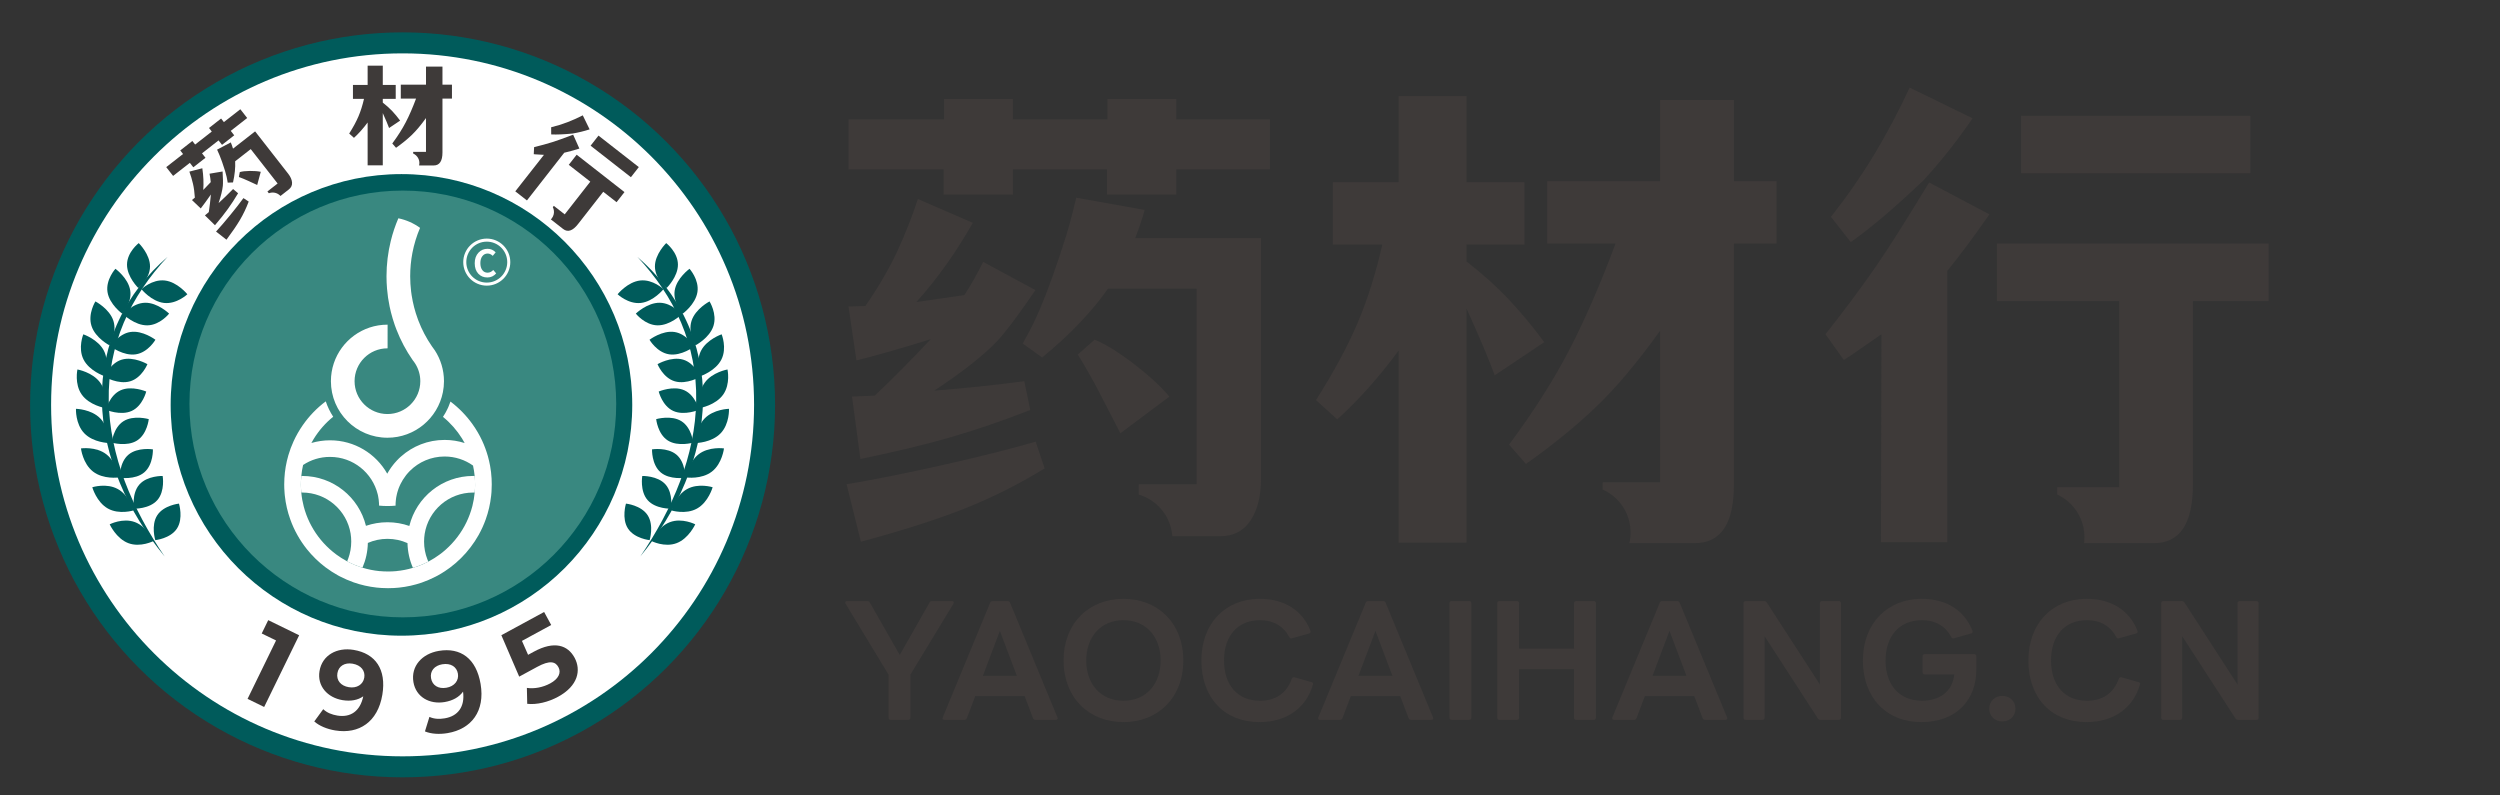 <?xml version="1.0" encoding="utf-8"?>
<!-- Generator: Adobe Illustrator 16.0.0, SVG Export Plug-In . SVG Version: 6.00 Build 0)  -->
<!DOCTYPE svg PUBLIC "-//W3C//DTD SVG 1.1//EN" "http://www.w3.org/Graphics/SVG/1.1/DTD/svg11.dtd">
<svg version="1.1" id="图层_1" xmlns="http://www.w3.org/2000/svg" xmlns:xlink="http://www.w3.org/1999/xlink" x="0px" y="0px"
	 width="249.449px" height="79.371px" viewBox="0 0 249.449 79.371" enable-background="new 0 0 249.449 79.371"
	 xml:space="preserve">
<rect x="0" y="0" width="249.449" height="79.371" fill="#333333" stroke="none"/>
<g>
	<path fill="#3E3A39" d="M116.968,54.247l-0.073-0.508C116.935,53.904,116.954,54.072,116.968,54.247z"/>
	<g>
		<g>
			<path fill="#3E3A39" d="M88.663,71.616v-4.294l-4.294-7.086c-0.08-0.146-0.016-0.259,0.146-0.259h2.034
				c0.113,0,0.193,0.048,0.242,0.146l2.986,5.229l2.97-5.229c0.049-0.098,0.129-0.146,0.242-0.146h2.001
				c0.162,0,0.226,0.113,0.145,0.259l-4.293,7.069v4.311c0,0.129-0.081,0.209-0.21,0.209h-1.76
				C88.743,71.825,88.663,71.745,88.663,71.616z"/>
			<path fill="#3E3A39" d="M94.068,71.583l4.73-11.444c0.049-0.113,0.129-0.161,0.242-0.161h1.501c0.113,0,0.194,0.048,0.242,0.161
				l4.729,11.444c0.064,0.146-0.016,0.242-0.161,0.242h-2.034c-0.113,0-0.193-0.048-0.242-0.16l-0.839-2.212h-4.923l-0.839,2.212
				c-0.049,0.112-0.129,0.16-0.243,0.16h-2.001C94.084,71.825,94.003,71.729,94.068,71.583z M101.461,67.434l-1.695-4.486
				l-1.695,4.486H101.461z"/>
			<path fill="#3E3A39" d="M106.124,65.902c0-3.714,2.518-6.151,5.973-6.151c3.454,0,5.972,2.438,5.972,6.151
				c0,3.713-2.518,6.149-5.972,6.149C108.642,72.051,106.124,69.615,106.124,65.902z M115.809,65.902c0-2.341-1.437-4.02-3.712-4.02
				c-2.276,0-3.713,1.679-3.713,4.02c0,2.34,1.437,4.02,3.713,4.02C114.373,69.921,115.809,68.242,115.809,65.902z"/>
			<path fill="#3E3A39" d="M119.874,65.902c0-3.729,2.421-6.151,5.812-6.151c2.485,0,4.277,1.163,5.068,3.181
				c0.049,0.13,0,0.242-0.129,0.274l-1.728,0.484c-0.113,0.032-0.211-0.017-0.258-0.129c-0.566-1.082-1.582-1.679-2.922-1.679
				c-2.26,0-3.584,1.598-3.584,4.02c0,2.437,1.34,4.02,3.584,4.02c1.517,0,2.647-0.711,3.18-2.196
				c0.049-0.129,0.129-0.178,0.258-0.145l1.712,0.484c0.129,0.031,0.178,0.112,0.146,0.209c-0.631,2.229-2.471,3.777-5.36,3.777
				C122.182,72.051,119.874,69.63,119.874,65.902z"/>
			<path fill="#3E3A39" d="M131.543,71.583l4.729-11.444c0.049-0.113,0.129-0.161,0.242-0.161h1.501
				c0.113,0,0.194,0.048,0.243,0.161l4.729,11.444c0.064,0.146-0.017,0.242-0.161,0.242h-2.034c-0.113,0-0.194-0.048-0.243-0.16
				l-0.838-2.212h-4.924l-0.84,2.212c-0.048,0.112-0.129,0.16-0.241,0.16h-2.002C131.559,71.825,131.479,71.729,131.543,71.583z
				 M138.935,67.434l-1.693-4.486l-1.695,4.486H138.935z"/>
			<path fill="#3E3A39" d="M144.631,71.616V60.187c0-0.129,0.081-0.21,0.21-0.21h1.76c0.129,0,0.21,0.081,0.21,0.21v11.429
				c0,0.129-0.081,0.209-0.21,0.209h-1.76C144.712,71.825,144.631,71.745,144.631,71.616z"/>
			<path fill="#3E3A39" d="M149.392,71.616V60.187c0-0.129,0.081-0.21,0.21-0.21h1.76c0.129,0,0.21,0.081,0.21,0.21v4.535h5.488
				v-4.535c0-0.129,0.081-0.21,0.21-0.21h1.759c0.129,0,0.21,0.081,0.21,0.21v11.429c0,0.129-0.081,0.209-0.21,0.209h-1.759
				c-0.129,0-0.21-0.08-0.21-0.209v-4.843h-5.488v4.843c0,0.129-0.081,0.209-0.21,0.209h-1.76
				C149.473,71.825,149.392,71.745,149.392,71.616z"/>
			<path fill="#3E3A39" d="M160.882,71.583l4.73-11.444c0.048-0.113,0.129-0.161,0.242-0.161h1.501c0.113,0,0.194,0.048,0.242,0.161
				l4.729,11.444c0.064,0.146-0.016,0.242-0.161,0.242h-2.034c-0.113,0-0.193-0.048-0.242-0.16l-0.839-2.212h-4.924l-0.839,2.212
				c-0.049,0.112-0.129,0.16-0.242,0.16h-2.002C160.898,71.825,160.818,71.729,160.882,71.583z M168.275,67.434l-1.695-4.486
				l-1.694,4.486H168.275z"/>
			<path fill="#3E3A39" d="M173.972,71.616V60.187c0-0.129,0.08-0.21,0.209-0.21h1.856c0.113,0,0.193,0.048,0.259,0.146l5.294,8.183
				v-8.118c0-0.129,0.081-0.21,0.21-0.21h1.68c0.129,0,0.209,0.081,0.209,0.21v11.429c0,0.129-0.08,0.209-0.209,0.209h-1.841
				c-0.113,0-0.193-0.048-0.258-0.145l-5.311-8.2v8.136c0,0.129-0.082,0.209-0.211,0.209h-1.679
				C174.052,71.825,173.972,71.745,173.972,71.616z"/>
			<path fill="#3E3A39" d="M185.881,65.902c0-3.714,2.454-6.151,5.86-6.151c2.485,0,4.277,1.163,5.068,3.181
				c0.049,0.13,0,0.242-0.129,0.274l-1.728,0.484c-0.113,0.032-0.21-0.017-0.258-0.129c-0.565-1.082-1.583-1.679-2.922-1.679
				c-2.276,0-3.632,1.614-3.632,4.035s1.372,4.004,3.632,4.004c1.743,0,3.051-0.904,3.229-2.632h-2.954
				c-0.13,0-0.21-0.081-0.21-0.21v-1.598c0-0.13,0.08-0.211,0.21-0.211h4.939c0.129,0,0.21,0.081,0.21,0.211v1.339
				c0,2.954-1.922,5.23-5.488,5.23C188.222,72.051,185.881,69.615,185.881,65.902z"/>
			<path fill="#3E3A39" d="M198.485,70.711c0-0.743,0.565-1.275,1.308-1.275c0.743,0,1.309,0.532,1.309,1.275
				c0,0.742-0.565,1.275-1.309,1.275C199.051,71.987,198.485,71.454,198.485,70.711z"/>
			<path fill="#3E3A39" d="M202.392,65.902c0-3.729,2.421-6.151,5.81-6.151c2.487,0,4.278,1.163,5.07,3.181
				c0.048,0.13,0,0.242-0.13,0.274l-1.728,0.484c-0.112,0.032-0.209-0.017-0.258-0.129c-0.565-1.082-1.582-1.679-2.922-1.679
				c-2.261,0-3.584,1.598-3.584,4.02c0,2.437,1.341,4.02,3.584,4.02c1.518,0,2.647-0.711,3.18-2.196
				c0.049-0.129,0.13-0.178,0.259-0.145l1.711,0.484c0.129,0.031,0.178,0.112,0.146,0.209c-0.629,2.229-2.47,3.777-5.359,3.777
				C204.699,72.051,202.392,69.63,202.392,65.902z"/>
			<path fill="#3E3A39" d="M215.642,71.616V60.187c0-0.129,0.08-0.21,0.209-0.21h1.856c0.113,0,0.193,0.048,0.259,0.146l5.294,8.183
				v-8.118c0-0.129,0.081-0.21,0.21-0.21h1.68c0.129,0,0.21,0.081,0.21,0.21v11.429c0,0.129-0.081,0.209-0.21,0.209h-1.841
				c-0.113,0-0.193-0.048-0.258-0.145l-5.311-8.2v8.136c0,0.129-0.082,0.209-0.211,0.209h-1.679
				C215.722,71.825,215.642,71.745,215.642,71.616z"/>
		</g>
		<path fill="#3E3A39" d="M159.947,48.862h-0.034v-0.015C159.924,48.853,159.938,48.857,159.947,48.862z"/>
		<g>
			<g>
				<path fill="#3E3A39" d="M103.341,44.069c-2.5,0.727-5.583,1.498-9.236,2.322c-3.659,0.822-6.872,1.468-9.634,1.928l1.43,5.733
					c4.051-1.091,7.462-2.176,10.229-3.262c2.767-1.09,5.466-2.438,8.103-4.051L103.341,44.069z M93.213,38.98
					c2.801-1.847,4.885-3.484,6.251-4.914c0.843-0.881,2.127-2.593,3.852-5.117l-5.214-2.815c-0.591,1.187-1.216,2.292-1.875,3.31
					l-4.792,0.693c2.074-2.307,3.955-4.943,5.631-7.904l-5.481-2.374c-0.596,1.812-1.284,3.566-2.079,5.262
					c-0.79,1.696-1.841,3.499-3.16,5.413l-1.682,0.048l0.79,5.384c1.978-0.495,4.449-1.202,7.415-2.123
					c-1.88,2.007-3.741,3.887-5.583,5.631l-2.273,0.098l0.838,6.226c3.654-0.756,6.722-1.497,9.188-2.224
					c2.472-0.722,5.06-1.613,7.759-2.665l-0.592-2.87C99.145,38.438,96.145,38.748,93.213,38.98z M113.619,49.346v0.01h0.025
					C113.634,49.356,113.625,49.351,113.619,49.346z M116.896,52.938l0.073,0.508C116.954,53.271,116.935,53.103,116.896,52.938z
					 M117.375,11.906V9.88h-6.867v2.026h-9.44V9.88h-6.867v2.026h-9.537v4.991h9.489v2.521h6.915v-2.521h9.387v2.521h6.92v-2.521
					h9.339v-4.991H117.375z M113.077,36.262c-1.517-1.154-2.801-1.943-3.857-2.37l-1.677,1.483c0.756,1.216,1.488,2.51,2.195,3.876
					c0.712,1.368,1.396,2.696,2.054,3.98l4.89-3.659C115.791,38.521,114.589,37.415,113.077,36.262z"/>
				<path fill="#3E3A39" d="M125.822,23.764v24.012c0,1.711-0.344,3.097-1.037,4.148c-0.693,1.057-1.711,1.58-3.063,1.58h-4.745
					l-0.004-0.039c0-0.005,0-0.015-0.005-0.02c-0.015-0.175-0.034-0.343-0.073-0.508c0-0.01,0-0.025-0.005-0.035
					c-0.344-1.695-1.609-3.058-3.247-3.547c-0.01,0-0.019-0.005-0.025-0.01v-1.027h5.782V28.803h-8.844
					c-1.648,2.336-3.838,4.629-6.571,6.867l-1.929-1.386c0.46-0.988,1.522-2.272,3.722-8.887c0.068-0.199,0.063-0.238,0.082-0.286
					c0.117-0.306,0.117-0.34,0.175-0.509c0.475-1.411,0.926-3.038,1.352-4.875l6.823,1.222c-0.165,0.659-0.475,1.593-0.94,2.815
					H125.822z"/>
				<path fill="#3E3A39" d="M113.619,49.346c0.006,0.005,0.015,0.01,0.025,0.01h-0.025V49.346z"/>
			</g>
			<g>
				<path fill="#3E3A39" d="M150.6,29.938c-1.202-1.284-2.627-2.568-4.274-3.853v-1.682h5.781v-6.223h-5.781V9.584h-6.77v8.597
					h-6.566v6.223h4.938c-0.659,2.898-1.483,5.51-2.472,7.831c-0.988,2.322-2.369,4.885-4.148,7.686l2.122,1.924
					c2.108-1.909,4.153-4.197,6.126-6.867v19.171h6.77V30.781c1.387,3.063,2.321,5.282,2.815,6.668l4.943-3.31
					C152.965,32.623,151.801,31.222,150.6,29.938z M159.913,48.847v0.015h0.034C159.938,48.857,159.924,48.853,159.913,48.847z"/>
				<path fill="#3E3A39" d="M177.258,18.08v6.227h-4.25v24.061c0,3.887-1.304,5.829-3.906,5.829h-6.518l-0.005-0.014v-0.005
					c0.082-0.335,0.121-0.688,0.121-1.047c0-0.786-0.194-1.527-0.537-2.176v-0.005c-0.485-0.921-1.266-1.657-2.216-2.089
					c-0.01-0.005-0.023-0.009-0.034-0.015v-0.727h5.733V33c-2.273,3.164-4.4,5.694-6.377,7.584c-1.973,1.896-4.313,3.8-7.012,5.708
					l-1.683-1.928c2.472-3.325,4.487-6.504,6.053-9.533c1.565-3.034,3.087-6.542,4.57-10.525h-6.818V18.08h11.267V9.977h7.361v8.103
					H177.258z"/>
			</g>
			<g>
				<path fill="#3E3A39" d="M196.82,11.804l-6.275-3.063c-1.086,2.34-2.263,4.565-3.532,6.673c-1.271,2.108-2.709,4.182-4.322,6.222
					l1.977,2.52c2.104-1.482,4.448-3.495,7.244-6.151l0.068-0.071C193.725,16.025,195.338,13.979,196.82,11.804z M192.488,18.206
					c-2.268,3.736-4.018,6.503-5.253,8.301c-1.415,2.055-3.111,4.338-5.089,6.843l1.828,2.567l0.692-0.445
					c0.528-0.364,1.546-1.071,3.063-2.122l-0.048,20.75h6.619V27.025c1.216-1.483,2.617-3.363,4.202-5.636L192.488,18.206z
					 M205.268,49.342v0.014h0.029L205.268,49.342z M201.662,11.557v5.733h22.878v-5.733H201.662z"/>
				<path fill="#3E3A39" d="M226.366,24.307v5.733h-7.559v18.328c0,3.887-1.304,5.829-3.901,5.829h-6.959
					c0.024-0.198,0.039-0.401,0.039-0.605c0-0.649-0.131-1.27-0.373-1.831c-0.451-1.057-1.28-1.915-2.316-2.404l-0.029-0.014v-0.728
					h6.179V30.04h-12.202v-5.733H226.366z"/>
			</g>
		</g>
		<polygon fill="#3E3A39" points="205.297,49.356 205.268,49.356 205.268,49.342 		"/>
	</g>
	<g>
		<g>
			<g>
				<g>
					<circle fill="#005B5B" cx="40.17" cy="40.396" r="37.167"/>
					<circle fill="#FFFFFF" cx="40.17" cy="40.396" r="35.071"/>
					<g>
						<g>
							<g>
								<path fill="#3E3A39" d="M26.763,61.878l3.087,1.508l-3.493,7.156l-1.656-0.809l2.844-5.828l-1.431-0.697L26.763,61.878z"/>
								<path fill="#3E3A39" d="M38.15,69.32c-0.451,2.713-2.328,3.957-4.706,3.563c-0.83-0.137-1.595-0.459-2.086-0.898
									l0.895-1.223c0.377,0.361,0.866,0.547,1.404,0.637c1.301,0.215,2.282-0.418,2.589-1.922
									c-0.536,0.383-1.25,0.518-2.069,0.383c-1.514-0.252-2.543-1.414-2.297-2.895c0.266-1.604,1.746-2.395,3.406-2.119
									C37.461,65.207,38.571,66.785,38.15,69.32z M36.347,67.615c0.111-0.674-0.311-1.25-1.175-1.395
									c-0.774-0.127-1.387,0.23-1.506,0.949c-0.119,0.717,0.332,1.266,1.139,1.398C35.602,68.701,36.233,68.298,36.347,67.615z"/>
								<path fill="#3E3A39" d="M47.953,68.24c0.461,2.713-0.907,4.504-3.285,4.908c-0.83,0.143-1.659,0.086-2.267-0.168
									l0.446-1.449c0.476,0.219,0.998,0.234,1.536,0.143c1.301-0.221,2.021-1.139,1.82-2.664c-0.382,0.539-1.013,0.9-1.832,1.039
									c-1.514,0.258-2.867-0.504-3.119-1.984c-0.272-1.604,0.868-2.836,2.528-3.119C45.957,64.576,47.522,65.705,47.953,68.24z
									 M45.69,67.216c-0.115-0.672-0.703-1.08-1.567-0.934c-0.774,0.131-1.236,0.672-1.114,1.389
									c0.122,0.719,0.728,1.09,1.535,0.951C45.341,68.488,45.807,67.9,45.69,67.216z"/>
								<path fill="#3E3A39" d="M53.263,65.027c2.069-1.125,3.394-0.641,4.067,0.598c0.673,1.24,0.351,2.813-1.648,3.9
									c-0.969,0.527-2.135,0.811-3.076,0.701l-0.034-1.588c0.747,0.111,1.602-0.055,2.331-0.451
									c0.81-0.439,1.125-1.051,0.815-1.621c-0.299-0.551-0.854-0.715-2.124-0.023l-1.789,0.971l-1.781-4.133l4.268-2.318
									l0.706,1.299l-2.918,1.586l0.612,1.389L53.263,65.027z"/>
							</g>
						</g>
						<g>
							<g>
								<g>
									<path fill="#005B5B" d="M63.602,25.635c2.012,1.74,3.714,3.867,4.855,6.318c1.154,2.44,1.739,5.187,1.694,7.976
										c-0.026,1.395-0.192,2.797-0.496,4.18c-0.311,1.383-0.737,2.748-1.293,4.064c-1.094,2.648-2.645,5.119-4.473,7.35
										c1.618-2.371,2.986-4.885,3.975-7.502c0.98-2.613,1.568-5.344,1.6-8.043c0.056-2.702-0.477-5.354-1.5-7.782
										C66.934,29.769,65.421,27.57,63.602,25.635z"/>
									<path fill="#005B5B" d="M69.372,52.316c0,0-0.648,1.422-1.859,1.879c-1.21,0.461-2.525-0.217-2.525-0.217
										s0.648-1.418,1.859-1.879C68.057,51.642,69.372,52.316,69.372,52.316z"/>
									<path fill="#005B5B" d="M62.459,50.25c0,0,1.514,0.156,2.164,1.162c0.653,1.008,0.198,2.484,0.198,2.484
										s-1.512-0.154-2.164-1.162C62.003,51.73,62.459,50.25,62.459,50.25z"/>
									<path fill="#005B5B" d="M64.085,47.492c0,0,1.537-0.045,2.328,0.857c0.79,0.9,0.532,2.408,0.532,2.408
										S65.407,50.8,64.618,49.9C63.829,48.998,64.085,47.492,64.085,47.492z"/>
									<path fill="#005B5B" d="M65.059,44.837c0,0,1.536-0.242,2.449,0.539c0.914,0.781,0.858,2.291,0.858,2.291
										s-1.535,0.244-2.448-0.537C65.005,46.347,65.059,44.837,65.059,44.837z"/>
									<path fill="#005B5B" d="M65.473,41.82c0,0,1.505-0.438,2.525,0.211c1.022,0.646,1.17,2.133,1.17,2.133
										s-1.507,0.438-2.528-0.209C65.62,43.308,65.473,41.82,65.473,41.82z"/>
									<path fill="#005B5B" d="M65.726,39.067c0,0,1.451-0.625,2.562-0.122c1.109,0.502,1.458,1.941,1.458,1.941
										s-1.451,0.623-2.561,0.121C66.075,40.505,65.726,39.067,65.726,39.067z"/>
									<path fill="#005B5B" d="M65.608,36.336c0,0,1.37-0.801,2.55-0.453c1.181,0.348,1.725,1.712,1.725,1.712
										s-1.37,0.8-2.55,0.452C66.152,37.7,65.608,36.336,65.608,36.336z"/>
									<path fill="#005B5B" d="M64.808,33.901c0,0,1.266-0.962,2.497-0.775c1.229,0.188,1.958,1.454,1.958,1.454
										s-1.266,0.962-2.496,0.775C65.537,35.168,64.808,33.901,64.808,33.901z"/>
									<path fill="#005B5B" d="M63.442,31.292c0,0,1.14-1.107,2.398-1.083c1.258,0.023,2.16,1.17,2.16,1.17
										s-1.14,1.108-2.398,1.084C64.344,32.438,63.442,31.292,63.442,31.292z"/>
									<path fill="#005B5B" d="M61.624,29.361c0,0,0.993-1.234,2.257-1.374c1.265-0.14,2.322,0.866,2.322,0.866
										s-0.993,1.233-2.258,1.375C62.682,30.368,61.624,29.361,61.624,29.361z"/>
									<path fill="#005B5B" d="M71.107,48.617c0,0-0.417,1.486-1.553,2.123c-1.136,0.639-2.563,0.189-2.563,0.189
										s0.417-1.486,1.553-2.123C69.681,48.166,71.107,48.617,71.107,48.617z"/>
									<path fill="#005B5B" d="M72.239,44.742c0,0-0.174,1.512-1.207,2.313c-1.033,0.799-2.535,0.586-2.535,0.586
										s0.176-1.51,1.208-2.311C70.739,44.527,72.239,44.742,72.239,44.742z"/>
									<path fill="#005B5B" d="M72.738,40.791c0,0,0.072,1.498-0.832,2.441c-0.902,0.941-2.438,0.971-2.438,0.971
										s-0.073-1.498,0.83-2.439C71.201,40.82,72.738,40.791,72.738,40.791z"/>
									<path fill="#005B5B" d="M72.589,36.865c0,0,0.318,1.448-0.43,2.506c-0.749,1.06-2.281,1.331-2.281,1.331
										s-0.319-1.447,0.43-2.507C71.057,37.136,72.589,36.865,72.589,36.865z"/>
									<path fill="#005B5B" d="M72.005,33.357c0,0,0.555,1.359-0.021,2.509c-0.575,1.15-2.065,1.656-2.065,1.656
										s-0.555-1.36,0.021-2.51C70.516,33.863,72.005,33.357,72.005,33.357z"/>
									<path fill="#005B5B" d="M70.798,30.075c0,0,0.778,1.235,0.39,2.446c-0.388,1.21-1.796,1.937-1.796,1.937
										s-0.778-1.235-0.39-2.445C69.39,30.802,70.798,30.075,70.798,30.075z"/>
									<path fill="#005B5B" d="M68.8,26.819c0,0,0.98,1.08,0.79,2.319c-0.19,1.24-1.479,2.17-1.479,2.17s-0.981-1.08-0.79-2.32
										C67.511,27.749,68.8,26.819,68.8,26.819z"/>
									<path fill="#005B5B" d="M66.474,24.256c0,0,1.159,0.896,1.17,2.133s-1.126,2.346-1.126,2.346s-1.158-0.896-1.17-2.134
										C65.336,25.365,66.474,24.256,66.474,24.256z"/>
								</g>
							</g>
							<g>
								<g>
									<path fill="#005B5B" d="M16.715,25.635c-2.014,1.74-3.714,3.867-4.855,6.318c-1.155,2.44-1.739,5.187-1.696,7.976
										c0.026,1.395,0.194,2.797,0.497,4.18c0.311,1.383,0.738,2.748,1.292,4.064c1.095,2.648,2.645,5.119,4.473,7.35
										c-1.618-2.371-2.986-4.885-3.976-7.502c-0.979-2.613-1.567-5.344-1.6-8.043c-0.056-2.702,0.478-5.354,1.5-7.782
										C13.382,29.769,14.896,27.57,16.715,25.635z"/>
									<path fill="#005B5B" d="M10.945,52.316c0,0,0.648,1.422,1.86,1.879c1.21,0.461,2.525-0.217,2.525-0.217
										s-0.649-1.418-1.86-1.879C12.259,51.642,10.945,52.316,10.945,52.316z"/>
									<path fill="#005B5B" d="M17.858,50.25c0,0-1.514,0.156-2.166,1.162c-0.653,1.008-0.198,2.484-0.198,2.484
										s1.512-0.154,2.165-1.162C18.313,51.73,17.858,50.25,17.858,50.25z"/>
									<path fill="#005B5B" d="M16.23,47.492c0,0-1.536-0.045-2.326,0.857c-0.79,0.9-0.532,2.408-0.532,2.408
										s1.537,0.043,2.326-0.857C16.489,48.998,16.23,47.492,16.23,47.492z"/>
									<path fill="#005B5B" d="M15.257,44.837c0,0-1.535-0.242-2.448,0.539c-0.913,0.781-0.859,2.291-0.859,2.291
										s1.536,0.244,2.448-0.537C15.313,46.347,15.257,44.837,15.257,44.837z"/>
									<path fill="#005B5B" d="M14.844,41.82c0,0-1.506-0.438-2.527,0.211c-1.02,0.646-1.17,2.133-1.17,2.133
										s1.507,0.438,2.527-0.209C14.696,43.308,14.844,41.82,14.844,41.82z"/>
									<path fill="#005B5B" d="M14.591,39.067c0,0-1.45-0.625-2.561-0.122c-1.111,0.502-1.459,1.941-1.459,1.941
										s1.451,0.623,2.56,0.121C14.242,40.505,14.591,39.067,14.591,39.067z"/>
									<path fill="#005B5B" d="M14.709,36.336c0,0-1.371-0.801-2.551-0.453c-1.181,0.348-1.724,1.712-1.724,1.712
										s1.37,0.8,2.55,0.452C14.164,37.7,14.709,36.336,14.709,36.336z"/>
									<path fill="#005B5B" d="M15.508,33.901c0,0-1.266-0.962-2.496-0.775c-1.229,0.188-1.958,1.454-1.958,1.454
										s1.266,0.962,2.496,0.775C14.779,35.168,15.508,33.901,15.508,33.901z"/>
									<path fill="#005B5B" d="M16.874,31.292c0,0-1.139-1.107-2.397-1.083c-1.259,0.023-2.16,1.17-2.16,1.17
										s1.139,1.108,2.396,1.084C15.973,32.438,16.874,31.292,16.874,31.292z"/>
									<path fill="#005B5B" d="M18.694,29.361c0,0-0.994-1.234-2.257-1.374c-1.265-0.14-2.324,0.866-2.324,0.866
										s0.994,1.233,2.258,1.375C17.635,30.368,18.694,29.361,18.694,29.361z"/>
									<path fill="#005B5B" d="M9.209,48.617c0,0,0.417,1.486,1.554,2.123c1.137,0.639,2.562,0.189,2.562,0.189
										s-0.417-1.486-1.553-2.123C10.635,48.166,9.209,48.617,9.209,48.617z"/>
									<path fill="#005B5B" d="M8.078,44.742c0,0,0.174,1.512,1.207,2.313c1.034,0.799,2.534,0.586,2.534,0.586
										s-0.174-1.51-1.207-2.311C9.579,44.527,8.078,44.742,8.078,44.742z"/>
									<path fill="#005B5B" d="M7.58,40.791c0,0-0.073,1.498,0.829,2.441c0.903,0.941,2.439,0.971,2.439,0.971
										s0.074-1.498-0.83-2.439C9.116,40.82,7.58,40.791,7.58,40.791z"/>
									<path fill="#005B5B" d="M7.726,36.865c0,0-0.317,1.448,0.432,2.506c0.749,1.06,2.282,1.331,2.282,1.331
										s0.318-1.447-0.431-2.507C9.26,37.136,7.726,36.865,7.726,36.865z"/>
									<path fill="#005B5B" d="M8.313,33.357c0,0-0.556,1.359,0.02,2.509c0.577,1.15,2.066,1.656,2.066,1.656
										s0.555-1.36-0.021-2.51C9.802,33.863,8.313,33.357,8.313,33.357z"/>
									<path fill="#005B5B" d="M9.519,30.075c0,0-0.778,1.235-0.389,2.446c0.387,1.21,1.795,1.937,1.795,1.937
										s0.778-1.235,0.391-2.445C10.926,30.802,9.519,30.075,9.519,30.075z"/>
									<path fill="#005B5B" d="M11.516,26.819c0,0-0.98,1.08-0.79,2.319c0.19,1.24,1.48,2.17,1.48,2.17s0.981-1.08,0.789-2.32
										C12.806,27.749,11.516,26.819,11.516,26.819z"/>
									<path fill="#005B5B" d="M13.842,24.256c0,0-1.158,0.896-1.169,2.133c-0.013,1.237,1.125,2.346,1.125,2.346
										s1.159-0.896,1.171-2.134C14.981,25.365,13.842,24.256,13.842,24.256z"/>
								</g>
							</g>
						</g>
					</g>
				</g>
				<g>
					<g>
						<path fill-rule="evenodd" clip-rule="evenodd" fill="#005B5B" d="M56.341,24.116c-4.168-4.166-9.925-6.745-16.284-6.745
							c-6.359,0-12.118,2.579-16.284,6.745c-4.167,4.167-6.745,9.925-6.745,16.284c0,6.357,2.578,12.115,6.745,16.285
							c4.167,4.166,9.925,6.744,16.284,6.744c6.358,0,12.116-2.578,16.284-6.744c4.168-4.17,6.744-9.928,6.744-16.285
							C63.085,34.041,60.509,28.284,56.341,24.116z"/>
					</g>
				</g>
				<g>
					<g>
						<path fill-rule="evenodd" clip-rule="evenodd" fill="#398880" d="M55.249,25.253c-3.852-3.853-9.176-6.236-15.055-6.236
							c-5.878,0-11.202,2.384-15.055,6.236c-3.854,3.854-6.236,9.176-6.236,15.055c0,5.879,2.383,11.201,6.236,15.057
							c3.853,3.852,9.176,6.234,15.055,6.234c5.879,0,11.203-2.383,15.055-6.234c3.853-3.855,6.236-9.178,6.236-15.057
							C61.485,34.43,59.102,29.107,55.249,25.253z"/>
					</g>
				</g>
			</g>
			<g>
				<g>
					<path fill="#FFFFFF" d="M47.403,48.335c0.001,0.021,0.001,0.043,0,0.068c-0.001,0.25-0.014,0.502-0.039,0.748
						c-0.05-0.004-0.102-0.004-0.156-0.004c-2.437,0-4.46,1.781-4.833,4.115c-0.041,0.254-0.06,0.516-0.062,0.777
						c0,0.629,0.118,1.229,0.332,1.775c0.03,0.074,0.06,0.148,0.092,0.219c-0.486,0.258-1,0.467-1.536,0.625
						c-0.332-0.756-0.522-1.592-0.542-2.467c-0.609-0.275-1.285-0.426-1.997-0.426c-0.696,0-1.358,0.145-1.958,0.408
						c-0.018,0.873-0.208,1.709-0.537,2.469c-0.536-0.164-1.046-0.375-1.531-0.633c0.045-0.1,0.083-0.197,0.119-0.299
						c0.189-0.523,0.292-1.082,0.292-1.672c0.001-0.27-0.022-0.541-0.063-0.803c-0.383-2.32-2.4-4.09-4.83-4.09
						c-0.029,0-0.061,0-0.088,0c-0.023-0.225-0.036-0.451-0.039-0.678c-0.002-0.047-0.001-0.092-0.002-0.135
						c0-0.285,0.015-0.566,0.042-0.842c0.029,0,0.059-0.002,0.087,0c3.077-0.002,5.659,2.117,6.361,4.975
						c0.674-0.229,1.396-0.357,2.147-0.357c0.767,0,1.501,0.131,2.182,0.371c0.7-2.865,3.284-4.99,6.365-4.99
						c0.051,0.002,0.104,0.002,0.155,0.002C47.389,47.769,47.403,48.05,47.403,48.335z"/>
				</g>
				<g>
					<path opacity="0.2" fill="#FFFFFF" d="M41.182,35.94c0.088,0.126,0.177,0.253,0.269,0.376
						C41.372,36.185,41.281,36.06,41.182,35.94z"/>
					<path fill="#FFFFFF" d="M44.301,38.034c0,0.377-0.04,0.742-0.109,1.101c-0.512,2.589-2.795,4.541-5.532,4.541
						c-3.117,0-5.642-2.525-5.642-5.641c0-2.496,1.623-4.612,3.867-5.356c0.558-0.185,1.155-0.284,1.774-0.284h0.016l-0.001,2.361
						l-0.015,0.001c-1.811-0.001-3.278,1.467-3.28,3.278c0.001,1.81,1.47,3.277,3.281,3.277c1.81,0,3.278-1.467,3.278-3.277
						c0-0.629-0.179-1.219-0.486-1.719c-0.08-0.131-0.17-0.256-0.269-0.376c-0.66-0.949-1.21-1.979-1.633-3.073
						c-0.055-0.142-0.107-0.282-0.158-0.426c-0.146-0.42-0.274-0.85-0.385-1.286c-0.048-0.193-0.093-0.388-0.133-0.583
						c-0.122-0.581-0.208-1.172-0.257-1.774c-0.035-0.405-0.051-0.818-0.052-1.231c0.001-1.213,0.148-2.39,0.425-3.519
						c0.191-0.782,0.446-1.54,0.758-2.268c0.795,0.165,1.529,0.495,2.165,0.955c-0.34,0.794-0.598,1.632-0.765,2.502
						c-0.144,0.755-0.219,1.533-0.22,2.33c0.001,0.514,0.032,1.021,0.093,1.52c0.016,0.126,0.033,0.252,0.053,0.377
						c0.127,0.813,0.33,1.601,0.607,2.349c0.021,0.061,0.042,0.119,0.065,0.179c0.348,0.909,0.8,1.764,1.344,2.554
						c0.097,0.138,0.195,0.277,0.296,0.411C43.963,35.842,44.298,36.898,44.301,38.034z"/>
				</g>
				<g>
					<path opacity="0.2" fill="#FFFFFF" d="M39.478,50.255c0-0.02,0-0.039-0.001-0.061c-0.004,0.086-0.006,0.168-0.007,0.252v0.008
						c0.001,0.094,0.002,0.184,0.01,0.275c0.003-0.08,0.005-0.162,0.003-0.248C39.482,50.41,39.482,50.332,39.478,50.255z"/>
					<path fill="#FFFFFF" d="M49.051,47.755c-0.022-0.436-0.074-0.861-0.15-1.279c-0.06-0.326-0.135-0.645-0.221-0.959
						c-0.153-0.535-0.344-1.055-0.575-1.551c-0.268-0.576-0.586-1.117-0.951-1.629c-0.615-0.865-1.36-1.631-2.207-2.27
						c-0.058,0.168-0.122,0.334-0.192,0.499c-0.011,0.027-0.023,0.055-0.036,0.08c-0.001,0.004-0.003,0.01-0.006,0.014
						c0.001,0.002,0.001,0.002,0.001,0.002c-0.014,0.027-0.025,0.053-0.039,0.078c-0.012,0.027-0.024,0.053-0.037,0.082
						c-0.128,0.268-0.274,0.527-0.439,0.773c0.748,0.609,1.39,1.338,1.901,2.156c0.088,0.146,0.174,0.295,0.256,0.443
						c0.001,0.006,0.003,0.006,0.006,0.012c-0.63-0.201-1.302-0.313-1.997-0.311c-1.671-0.002-3.196,0.625-4.354,1.656
						c-0.019,0.014-0.036,0.029-0.054,0.047h-0.002c-0.037,0.037-0.074,0.07-0.111,0.105c-0.018,0.018-0.037,0.037-0.057,0.053
						c-0.018,0.02-0.035,0.039-0.053,0.057c-0.021,0.018-0.039,0.039-0.056,0.057c-0.02,0.018-0.038,0.037-0.056,0.055
						c-0.017,0.021-0.035,0.041-0.054,0.061c-0.065,0.07-0.129,0.141-0.194,0.215c-0.022,0.027-0.042,0.055-0.064,0.08l-0.004,0.002
						c-0.03,0.039-0.061,0.078-0.092,0.117c-0.061,0.076-0.121,0.154-0.178,0.234l0,0C39.018,46.66,39,46.685,38.984,46.71
						c-0.122,0.176-0.237,0.361-0.343,0.549l-0.001-0.002c0,0-0.001,0.004,0,0.008c-1.124-1.99-3.26-3.332-5.707-3.332
						c-0.647,0-1.273,0.096-1.866,0.268c0.005-0.004,0.008-0.014,0.012-0.018c0.069-0.129,0.141-0.256,0.219-0.381
						c0.521-0.848,1.18-1.6,1.948-2.221c-0.309-0.473-0.558-0.984-0.741-1.534c-0.882,0.659-1.651,1.456-2.283,2.36l0,0
						c-0.357,0.512-0.671,1.057-0.933,1.633c-0.203,0.443-0.376,0.904-0.515,1.381c-0.109,0.377-0.199,0.762-0.267,1.154
						c-0.065,0.381-0.108,0.766-0.13,1.16c-0.013,0.197-0.019,0.396-0.018,0.598c0,0.131,0.003,0.256,0.007,0.383
						c0.006,0.18,0.017,0.359,0.034,0.537c0.007,0.068,0.013,0.143,0.021,0.211c0.087,0.816,0.271,1.605,0.541,2.354
						c0.193,0.545,0.431,1.068,0.709,1.563c0.28,0.504,0.602,0.979,0.958,1.426c0.532,0.662,1.142,1.256,1.819,1.775
						c0.208,0.154,0.426,0.309,0.647,0.451c0.201,0.131,0.407,0.254,0.614,0.369c0.065,0.035,0.129,0.068,0.194,0.105
						c0.445,0.232,0.907,0.432,1.387,0.602c0.731,0.256,1.498,0.43,2.293,0.518c0.163,0.018,0.329,0.031,0.494,0.041
						c0.211,0.014,0.423,0.02,0.636,0.02c0.199,0,0.394-0.006,0.589-0.016c0.167-0.01,0.333-0.023,0.499-0.039
						c0.791-0.082,1.556-0.254,2.286-0.504c0.462-0.164,0.913-0.354,1.343-0.576c0.082-0.041,0.161-0.084,0.243-0.125
						c0.243-0.135,0.479-0.277,0.712-0.43c0.172-0.113,0.344-0.234,0.511-0.357c0.777-0.58,1.474-1.268,2.061-2.043
						c0.292-0.381,0.556-0.783,0.792-1.203c0.279-0.498,0.519-1.021,0.715-1.566c0.267-0.744,0.451-1.527,0.54-2.342l0,0
						c0.011-0.104,0.022-0.209,0.031-0.318c0.003-0.051,0.008-0.104,0.01-0.158c0.015-0.223,0.022-0.447,0.022-0.674
						C49.068,48.14,49.063,47.947,49.051,47.755z M47.403,48.404c-0.001,0.25-0.014,0.502-0.039,0.748
						c-0.042,0.457-0.12,0.904-0.229,1.336c-0.041,0.16-0.084,0.313-0.134,0.467c-0.17,0.533-0.386,1.043-0.648,1.525
						c-0.551,1.014-1.299,1.904-2.19,2.625c-0.092,0.072-0.183,0.145-0.279,0.213c-0.349,0.258-0.716,0.492-1.104,0.699
						c-0.014,0.008-0.027,0.016-0.043,0.018c-0.309,0.166-0.629,0.311-0.958,0.434c-0.189,0.07-0.382,0.135-0.578,0.191
						c-0.54,0.162-1.103,0.273-1.683,0.326L39.517,57c0,0.045,0,0.088-0.002,0.135c0-0.049-0.003-0.1-0.002-0.146
						c-0.264,0.023-0.529,0.037-0.8,0.033c-0.287,0.004-0.573-0.014-0.854-0.041L37.861,57c0,0.049-0.001,0.094-0.002,0.137
						c-0.001-0.049-0.003-0.104-0.003-0.152c-0.582-0.059-1.148-0.174-1.689-0.34c-0.183-0.055-0.364-0.119-0.542-0.184
						c-0.339-0.133-0.669-0.283-0.989-0.449c-0.022-0.014-0.043-0.025-0.064-0.039c-0.351-0.189-0.684-0.4-1-0.633
						c-0.128-0.094-0.252-0.191-0.375-0.293c-0.859-0.707-1.583-1.578-2.118-2.561c-0.264-0.482-0.483-0.994-0.65-1.525
						c-0.044-0.139-0.084-0.275-0.12-0.414c-0.12-0.453-0.204-0.922-0.245-1.398c-0.023-0.225-0.036-0.451-0.039-0.678
						c-0.002-0.047-0.001-0.092-0.002-0.135c0-0.285,0.015-0.566,0.042-0.842c0.036-0.375,0.094-0.742,0.177-1.098
						c0.771-0.512,1.697-0.809,2.689-0.805c2.302-0.004,4.233,1.588,4.757,3.73c0.004,0.016,0.008,0.037,0.013,0.057
						s0.01,0.041,0.013,0.061c0.001,0.008,0.003,0.02,0.007,0.027c0.001,0.02,0.006,0.041,0.011,0.061
						c0.045,0.219,0.074,0.443,0.084,0.674c0.005,0.082,0.008,0.164,0.009,0.25c0.279,0.027,0.564,0.041,0.85,0.041
						c0.268,0,0.533-0.014,0.793-0.037v-0.008c0.001-0.084,0.003-0.166,0.007-0.252l0,0c0.004-0.061,0.006-0.119,0.013-0.176
						c0.002-0.031,0.005-0.068,0.01-0.1c0-0.025,0.005-0.047,0.007-0.072c0.005-0.039,0.008-0.076,0.015-0.111
						c0.003-0.031,0.008-0.059,0.013-0.088h-0.001c0.006-0.031,0.01-0.061,0.017-0.092c0.006-0.029,0.011-0.059,0.019-0.086
						c0.003-0.031,0.011-0.061,0.018-0.092c0.013-0.057,0.028-0.117,0.042-0.174c0.007-0.029,0.013-0.053,0.021-0.08
						c0-0.004,0-0.006,0.003-0.012c0.009-0.023,0.016-0.055,0.024-0.078c0.017-0.059,0.035-0.115,0.055-0.174
						c0.009-0.029,0.02-0.055,0.029-0.084c0.012-0.025,0.021-0.053,0.03-0.082c0.01-0.027,0.023-0.055,0.035-0.082
						c0.014-0.039,0.029-0.072,0.045-0.111c0.031-0.072,0.063-0.141,0.099-0.213c0.138-0.277,0.298-0.539,0.485-0.783
						c0.014-0.025,0.032-0.047,0.05-0.068c0.017-0.02,0.032-0.041,0.047-0.063c0.018-0.02,0.034-0.037,0.051-0.061
						c0.011-0.014,0.024-0.029,0.037-0.043c0.014-0.016,0.025-0.029,0.038-0.045c0.048-0.053,0.094-0.107,0.144-0.158
						c0.027-0.027,0.053-0.057,0.082-0.084c0.886-0.885,2.11-1.432,3.461-1.432c1.058,0,2.034,0.334,2.835,0.904
						c0.072,0.34,0.129,0.684,0.163,1.037c0.026,0.275,0.04,0.557,0.04,0.842C47.404,48.357,47.404,48.378,47.403,48.404z"/>
				</g>
			</g>
			<g>
				<g>
					<path fill="#FFFFFF" d="M47.735,27.321c-0.245-0.258-0.368-0.609-0.368-1.054c0-0.439,0.126-0.793,0.38-1.062
						c0.238-0.253,0.538-0.38,0.901-0.38c0.313,0,0.582,0.118,0.808,0.354l-0.29,0.35c-0.159-0.154-0.328-0.231-0.507-0.231
						c-0.214,0-0.388,0.084-0.521,0.253c-0.139,0.174-0.208,0.406-0.208,0.697c0,0.298,0.065,0.532,0.197,0.704
						c0.129,0.171,0.303,0.257,0.521,0.257c0.211,0,0.4-0.09,0.569-0.271l0.291,0.342c-0.233,0.271-0.526,0.406-0.879,0.406
						C48.267,27.686,47.969,27.564,47.735,27.321z"/>
				</g>
				<circle fill="none" stroke="#FFFFFF" stroke-width="0.305" stroke-miterlimit="10" cx="48.57" cy="26.154" r="2.195"/>
			</g>
		</g>
		<g>
			<path fill="#3E3A39" d="M24.29,19.767c-0.339,0.47-0.775,1.029-1.305,1.677c-0.529,0.647-1.006,1.202-1.428,1.662l1.038,0.812
				c0.561-0.748,1.013-1.407,1.351-1.979c0.337-0.572,0.626-1.179,0.869-1.827L24.29,19.767z M21.811,20.264
				c0.238-0.709,0.38-1.285,0.424-1.723c0.027-0.271,0.018-0.748-0.025-1.43l-1.304,0.221c0.059,0.29,0.1,0.571,0.123,0.84
				l-0.747,0.781c0.049-0.692,0.018-1.414-0.094-2.164l-1.292,0.335c0.145,0.4,0.266,0.803,0.359,1.21
				c0.094,0.408,0.156,0.869,0.188,1.387l-0.29,0.239l0.878,0.839c0.28-0.359,0.617-0.823,1.012-1.392
				c-0.054,0.611-0.123,1.197-0.208,1.757l-0.387,0.329l1.003,0.98c0.539-0.635,0.977-1.188,1.309-1.654
				c0.336-0.467,0.668-0.979,0.998-1.534l-0.498-0.423C22.779,19.354,22.294,19.82,21.811,20.264z M26.823,19.282l0.001,0.001
				l0.004-0.003C26.827,19.282,26.824,19.283,26.823,19.282z M27.893,19.464l0.083,0.079C27.949,19.515,27.922,19.488,27.893,19.464
				z M22.339,12.183l-0.278-0.356l-1.207,0.943l0.278,0.356l-1.661,1.297l-0.278-0.356l-1.208,0.943l0.278,0.356l-1.676,1.31
				l0.686,0.877l1.669-1.304l0.347,0.444l1.215-0.95l-0.347-0.443l1.65-1.29l0.347,0.443l1.217-0.951l-0.346-0.444l1.641-1.282
				L23.98,10.9L22.339,12.183z M24.93,17.057c-0.425,0.005-0.759,0.042-1.004,0.113l-0.09,0.491c0.3,0.11,0.607,0.236,0.919,0.379
				c0.312,0.143,0.614,0.283,0.907,0.418l0.357-1.316C25.717,17.081,25.354,17.052,24.93,17.057z"/>
			<path fill="#3E3A39" d="M25.454,13.108l3.299,4.223c0.236,0.3,0.365,0.591,0.388,0.872c0.023,0.281-0.083,0.512-0.322,0.699
				l-0.833,0.652l-0.005-0.007c-0.001,0-0.002-0.002-0.003-0.002c-0.027-0.028-0.054-0.055-0.083-0.079
				c-0.002-0.002-0.004-0.005-0.007-0.005c-0.293-0.251-0.703-0.316-1.058-0.179c-0.002,0.002-0.004,0.002-0.005,0.002l-0.141-0.181
				l1.016-0.793l-2.681-3.432l-1.554,1.214c0.031,0.637-0.04,1.342-0.214,2.111l-0.528,0.021c-0.056-0.237-0.044-0.608-0.565-2.075
				c-0.017-0.044-0.023-0.049-0.025-0.061c-0.022-0.069-0.027-0.075-0.04-0.114c-0.11-0.313-0.254-0.662-0.432-1.043l1.366-0.722
				c0.063,0.138,0.136,0.345,0.224,0.623L25.454,13.108z"/>
			<polygon fill="#3E3A39" points="26.823,19.282 26.829,19.28 26.824,19.284 			"/>
		</g>
		<g>
			<path fill="#3E3A39" d="M39.149,11.097c-0.269-0.287-0.588-0.573-0.955-0.86V9.862h1.291V8.474h-1.291V6.555h-1.512v1.919h-1.465
				v1.389h1.103c-0.147,0.646-0.332,1.229-0.552,1.747c-0.221,0.519-0.529,1.09-0.926,1.715l0.475,0.43
				c0.47-0.427,0.926-0.937,1.365-1.533V16.5h1.512v-5.214c0.31,0.683,0.518,1.178,0.628,1.487l1.102-0.738
				C39.676,11.696,39.417,11.384,39.149,11.097z M41.227,15.316v0.003h0.008C41.231,15.319,41.229,15.318,41.227,15.316z"/>
			<path fill="#3E3A39" d="M45.096,8.451V9.84h-0.947v5.369c0,0.868-0.292,1.301-0.873,1.301h-1.453l-0.001-0.003v-0.001
				c0.017-0.075,0.025-0.154,0.025-0.233c0-0.175-0.042-0.341-0.119-0.485v-0.001c-0.108-0.206-0.284-0.37-0.494-0.466
				c-0.003,0-0.005-0.002-0.008-0.003v-0.162h1.279v-3.374c-0.507,0.705-0.982,1.27-1.423,1.692
				c-0.44,0.423-0.963,0.848-1.565,1.274l-0.375-0.43c0.551-0.742,1.001-1.452,1.35-2.127c0.351-0.677,0.689-1.461,1.021-2.349
				h-1.522V8.451h2.515V6.643h1.643v1.808H45.096z"/>
		</g>
		<g>
			<path fill="#3E3A39" d="M58.832,12.909l-0.683-1.4c-0.513,0.262-1.025,0.492-1.539,0.688c-0.512,0.197-1.05,0.364-1.615,0.5
				l0.003,0.716c0.573,0.027,1.262-0.004,2.117-0.087l0.023-0.003C57.708,13.227,58.272,13.089,58.832,12.909z M57.19,13.439
				c-0.913,0.346-1.6,0.592-2.064,0.739c-0.531,0.166-1.143,0.335-1.834,0.504l-0.033,0.703l0.185,0.017
				c0.142,0.008,0.418,0.024,0.831,0.048l-2.86,3.642L52.578,20l3.72-4.76c0.417-0.093,0.921-0.233,1.512-0.415L57.19,13.439z
				 M55.161,20.67l-0.002,0.002l0.005,0.004L55.161,20.67z M59.717,13.53l-0.787,1.008l4.022,3.143l0.788-1.008L59.717,13.53z"/>
			<path fill="#3E3A39" d="M62.31,19.167l-0.788,1.008l-1.329-1.039l-2.518,3.223c-0.534,0.683-1.03,0.845-1.487,0.488l-1.224-0.955
				c0.032-0.031,0.062-0.066,0.09-0.102c0.089-0.115,0.151-0.241,0.186-0.374c0.066-0.247,0.039-0.512-0.077-0.741l-0.003-0.006
				l0.1-0.129l1.087,0.849l2.552-3.265l-2.148-1.677l0.787-1.009L62.31,19.167z"/>
		</g>
	</g>
</g>
</svg>
